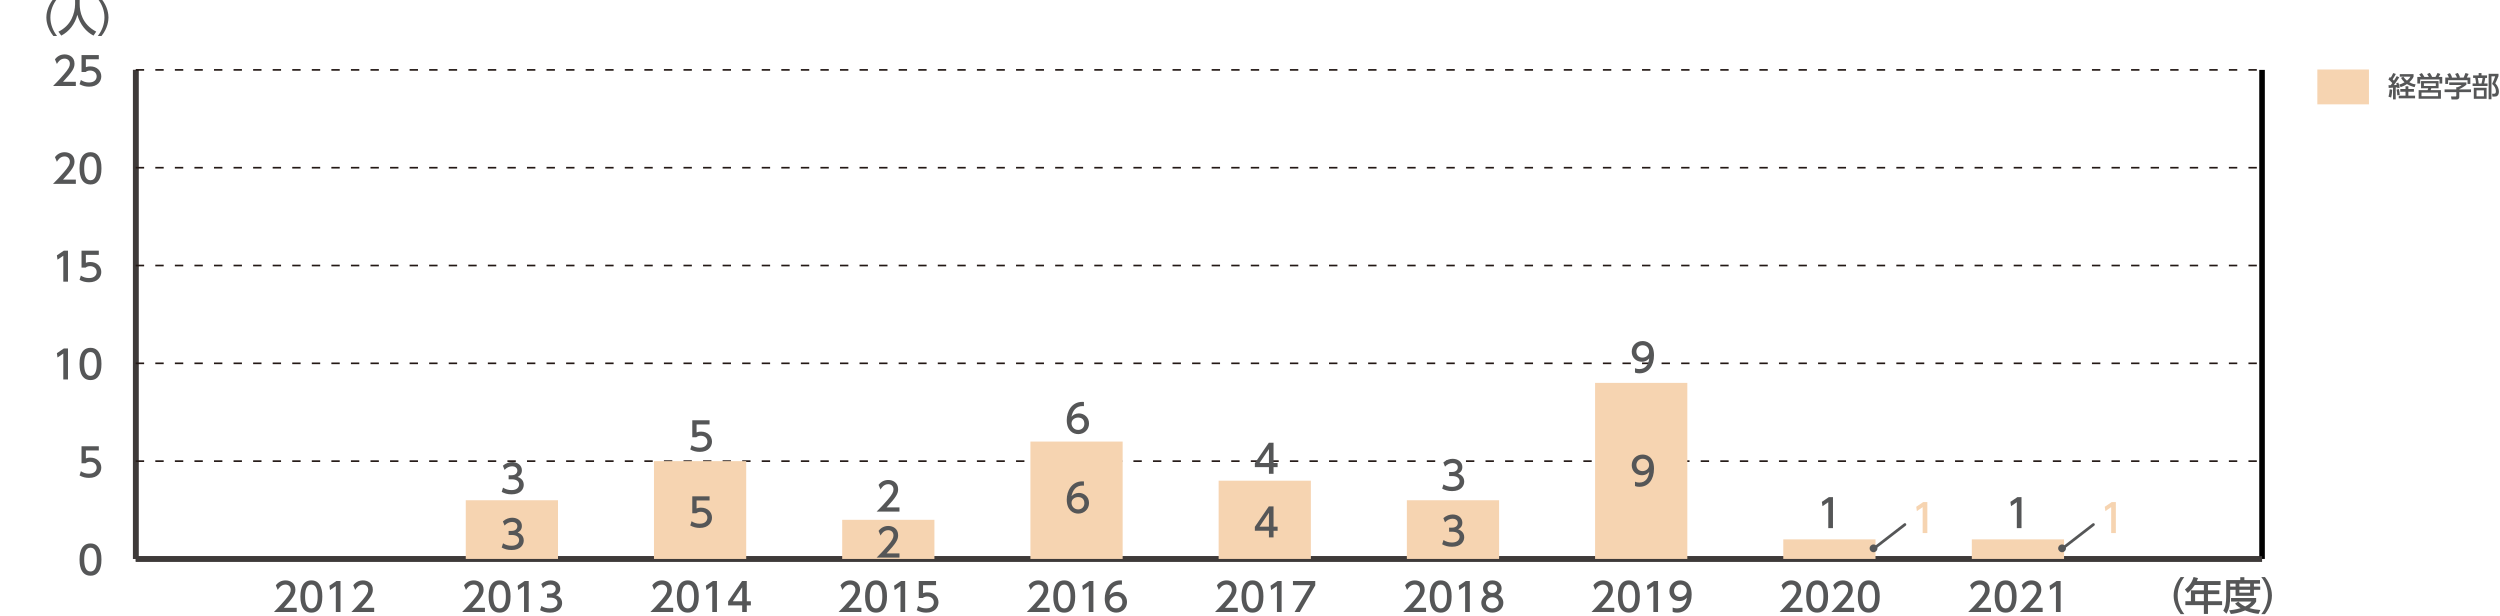 <?xml version="1.0" encoding="utf-8"?>
<!-- Generator: Adobe Illustrator 26.3.1, SVG Export Plug-In . SVG Version: 6.00 Build 0)  -->
<svg version="1.1" id="レイヤー_1" xmlns="http://www.w3.org/2000/svg" xmlns:xlink="http://www.w3.org/1999/xlink" x="0px"
	 y="0px" width="1192.87px" height="294.09px" viewBox="0 0 1192.87 294.09" style="enable-background:new 0 0 1192.87 294.09;"
	 xml:space="preserve">
<style type="text/css">
	.st0{fill:#F6D4B1;}
	.st1{fill:#555657;}
	.st2{fill-rule:evenodd;clip-rule:evenodd;fill:none;stroke:#3E3A39;stroke-width:2.667;stroke-miterlimit:10;}
	.st3{fill:none;stroke:#000000;stroke-width:2.667;stroke-miterlimit:10;}
	
		.st4{fill-rule:evenodd;clip-rule:evenodd;fill:none;stroke:#231815;stroke-width:0.8;stroke-miterlimit:10;stroke-dasharray:4,5.334;}
	.st5{fill:#BBBCDE;}
	.st6{fill:#A0D8EF;}
	.st7{fill:#E7B0CF;}
	.st8{fill:#B9DDC0;}
	.st9{fill:#F9E8B1;}
	.st10{fill:none;stroke:#555657;stroke-width:1.333;stroke-linecap:round;stroke-linejoin:round;stroke-miterlimit:10;}
</style>
<rect x="1105.71" y="33.16" class="st0" width="24.63" height="16.63"/>
<g>
	<path class="st1" d="M1139.67,40.67c0.33,0,0.4,0,1.04-0.01c0.27-0.32,0.56-0.73,0.77-1.03c-0.96-1.09-1.48-1.45-1.87-1.71
		l0.69-1.19c0.21,0.16,0.28,0.21,0.43,0.33c0.15-0.21,0.71-1.09,1.2-2.21l1.23,0.44c-0.33,0.65-0.83,1.61-1.51,2.57
		c0.39,0.36,0.52,0.52,0.61,0.63c0.52-0.79,0.79-1.19,1.35-2.17l1.19,0.57c-0.67,1.09-2.08,3.11-2.56,3.71l1.33-0.05
		c-0.13-0.48-0.16-0.55-0.24-0.79l1.01-0.37c0.27,0.69,0.55,1.57,0.69,2.39l-1.13,0.36c-0.03-0.21-0.04-0.31-0.07-0.48
		c-0.16,0.01-0.6,0.05-0.72,0.07v5.69h-1.29v-5.6c-0.68,0.05-1.71,0.12-2.05,0.15L1139.67,40.67z M1141.44,42.81
		c-0.03,0.47-0.12,2.28-0.52,3.73l-1.25-0.4c0.35-1.17,0.45-2.05,0.56-3.53L1141.44,42.81z M1144.61,42.47
		c0.24,0.88,0.37,1.67,0.43,2.83l-1.17,0.19c-0.01-0.76-0.15-1.92-0.35-2.73L1144.61,42.47z M1151.8,42.47v1.31h-2.65v1.88h3.2v1.25
		h-7.8v-1.25h3.24v-1.88h-2.49v-1.31h2.49v-1.32h1.36v1.32H1151.8z M1146.76,36.6c0.29,0.43,0.73,1.07,1.71,1.87
		c1.07-0.89,1.41-1.44,1.71-1.89h-5.13v-1.2h6.58v1.2c-0.17,0.41-0.61,1.39-2.03,2.65c1.4,0.81,2.47,0.97,3,1.04l-0.47,1.32
		c-1.88-0.49-2.92-1.03-3.67-1.48c-1.28,0.87-2.35,1.24-3,1.47l-0.67-1.24c0.48-0.13,1.29-0.36,2.52-1.08
		c-0.71-0.65-1.19-1.31-1.69-2.12L1146.76,36.6z"/>
	<path class="st1" d="M1158.93,36.7c-0.08-0.15-0.44-0.81-0.83-1.37l1.28-0.59c0.57,0.91,0.79,1.27,1.09,1.96h1.61
		c0.47-0.73,0.71-1.24,0.97-1.89l1.37,0.49c-0.27,0.59-0.68,1.2-0.83,1.4h1.72v3.17H1164v-1.96h-9.21v1.96h-1.37V36.7h1.75
		c-0.44-0.68-0.71-1.05-0.84-1.24l1.25-0.61c0.28,0.37,0.67,0.89,1.19,1.85H1158.93z M1163.57,42.13h-3.49l-0.31,0.88h4.91v4.11
		h-10.63v-4.11h4.25c0.15-0.28,0.27-0.56,0.33-0.88h-3.43v-3.44h8.36V42.13z M1163.32,44.18h-7.91v1.72h7.91V44.18z M1162.24,39.77
		h-5.68v1.28h5.68V39.77z"/>
	<path class="st1" d="M1176.84,39.29v1.11c-0.76,0.68-2.35,1.71-3.4,2.13v0.11h5.6v1.31h-5.6v2.39c0,0.96-0.96,1.11-1.09,1.11h-2.61
		l-0.25-1.41h2.15c0.37,0,0.37-0.19,0.37-0.43v-1.65h-5.59v-1.31h5.59v-1.04h0.59c0.45-0.15,1.37-0.52,1.97-1.05h-5.93v-1.25
		H1176.84z M1168.51,37.02c-0.28-0.72-0.61-1.32-0.8-1.64l1.29-0.48c0.36,0.51,0.77,1.29,1,2l-0.31,0.12h2.67
		c-0.33-0.77-0.59-1.23-0.91-1.72l1.32-0.51c0.28,0.43,0.8,1.41,1.01,2.08l-0.44,0.15h2.16c0.16-0.31,0.36-0.71,0.88-2.19l1.53,0.45
		c-0.31,0.71-0.48,1.05-0.88,1.73h1.69v3.05h-1.35v-1.79h-9.27v1.79h-1.35v-3.05H1168.51z"/>
	<path class="st1" d="M1182.69,35.99v-1.11h1.35v1.11h2.65v1.21h-0.84c-0.11,0.75-0.33,1.84-0.55,2.64h1.63v1.21h-7.13v-1.21h1.63
		c-0.05-0.95-0.2-1.92-0.39-2.64h-1v-1.21H1182.69z M1186.48,47.15h-6.11v-5.27h6.11V47.15z M1185.19,43.1h-3.51v2.87h3.51V43.1z
		 M1184.04,39.85c0.28-1.01,0.47-2.25,0.53-2.64h-2.29c0.2,0.93,0.32,1.56,0.43,2.64H1184.04z M1187.44,47.38V35.2h4.71v1.13
		c-0.67,1.65-0.75,1.83-1.52,3.43c1.32,1.4,1.72,2.84,1.72,4c0,0.79-0.24,1.48-0.67,1.89c-0.33,0.33-0.77,0.44-1.47,0.44h-0.95
		l-0.17-1.36h0.87c0.39,0,0.96-0.05,0.96-1.17c0-1.39-0.75-2.63-1.83-3.51c0.53-1.03,1.17-2.61,1.48-3.64h-1.77v10.96H1187.44z"/>
</g>
<g>
	<path class="st1" d="M1040.48,293.03c-3.15-3.96-3.34-7.67-3.34-8.85s0.19-4.89,3.34-8.85h1.77c-2,2.54-3.19,5.62-3.19,8.85
		s1.21,6.31,3.19,8.85H1040.48z"/>
	<path class="st1" d="M1059.54,277.24v1.88h-6.01v2.54h5.41v1.83h-5.41v3.38h6.74v1.88h-6.74v4.2h-1.96v-4.2h-8.83v-1.88h2.65v-5.21
		h6.18v-2.54h-4.33c-1.33,2.07-2.43,3.02-3.4,3.83l-1.33-1.66c2.02-1.53,3.42-3.45,4.14-5.97l2.13,0.52
		c-0.24,0.73-0.35,0.97-0.54,1.4H1059.54z M1051.57,283.49h-4.18v3.38h4.18V283.49z"/>
	<path class="st1" d="M1062.22,276.79h6.72v-1.38h1.96v1.38h7.46v1.72h-2.91v1.38h3.02v1.53h-3.02v2.87h-8.75v-2.87h-2.58v3.4
		c0,2.86-0.39,5.84-1.77,7.99l-1.53-1.46c1.12-1.64,1.4-4.12,1.4-6.57V276.79z M1067.98,287.04c0.54,0.54,1.49,1.51,3.28,2.33
		c1.98-0.95,2.61-1.79,3.02-2.35h-9.74v-1.68h11.98v1.68c-0.28,0.49-1.01,1.75-3.17,3.14c1.61,0.47,3.13,0.73,5.19,0.91l-0.86,1.85
		c-0.9-0.09-3.51-0.39-6.42-1.66c-2.84,1.23-5.3,1.55-6.83,1.7l-0.77-1.74c1.03-0.11,2.87-0.28,5.45-1.04
		c-1.72-1.04-2.37-1.79-2.67-2.15L1067.98,287.04z M1064.12,278.51v1.38h2.58v-1.38H1064.12z M1068.52,278.51v1.38h5.13v-1.38
		H1068.52z M1068.52,281.42v1.38h5.13v-1.38H1068.52z"/>
	<path class="st1" d="M1078.94,293.03c2-2.52,3.19-5.62,3.19-8.85s-1.19-6.33-3.19-8.85h1.77c3.02,3.77,3.34,7.41,3.34,8.85
		c0,1.44-0.32,5.08-3.34,8.85H1078.94z"/>
</g>
<g>
	<path class="st1" d="M25.46,17.18c-3.15-3.96-3.34-7.67-3.34-8.85s0.19-4.89,3.34-8.85h1.77c-2,2.54-3.19,5.62-3.19,8.85
		s1.21,6.31,3.19,8.85H25.46z"/>
	<path class="st1" d="M35.84-0.38h2.18v2.3c0,3.62,1.14,9.7,7.89,13.17l-1.29,1.9c-3.43-1.72-6.42-5.21-7.71-9.93
		c-1.16,4.48-3.96,8.01-7.67,9.93l-1.38-1.87c2.72-1.32,5-3.45,6.33-6.2c1.01-2.07,1.64-4.67,1.64-6.94V-0.38z"/>
	<path class="st1" d="M46.65,17.18c2-2.52,3.19-5.62,3.19-8.85s-1.19-6.33-3.19-8.85h1.77c3.02,3.77,3.34,7.41,3.34,8.85
		s-0.32,5.08-3.34,8.85H46.65z"/>
</g>
<g>
	<line class="st2" x1="64.77" y1="266.7" x2="1079.33" y2="266.7"/>
	<g>
		<g>
			<line class="st2" x1="64.77" y1="266.7" x2="64.77" y2="33.35"/>
			<line class="st3" x1="1079.33" y1="266.7" x2="1079.33" y2="33.35"/>
		</g>
	</g>
</g>
<g>
	<g>
		<g>
			<path class="st1" d="M37.95,266.99c0-1.44,0-7.69,5.23-7.69s5.23,6.27,5.23,7.69c0,1.44,0,7.71-5.23,7.71
				S37.95,268.42,37.95,266.99z M46.18,266.99c0-2.86-0.54-5.67-3-5.67s-3,2.84-3,5.67c0,3,0.62,5.69,3,5.69
				C45.63,272.68,46.18,269.8,46.18,266.99z"/>
		</g>
		<g>
			<path class="st1" d="M47.15,214.94h-6.18v3.79c0.47-0.17,1.06-0.37,2.13-0.37c3.17,0,5.23,2.11,5.23,4.76
				c0,2.33-1.68,4.91-5.84,4.91c-1.64,0-3.08-0.37-4.53-1.16l0.62-2.03c1.19,0.8,2.46,1.18,3.9,1.18c2.85,0,3.64-1.68,3.64-2.91
				c0-1.74-1.42-2.78-3.15-2.78c-0.77,0-1.55,0.21-2.13,0.71H38.9v-8.1h8.25V214.94z"/>
		</g>
		<g>
			<path class="st1" d="M30.48,166.26h1.96v14.8H30.2v-12.37l-2.76,1.9l-0.3-2.07L30.48,166.26z"/>
			<path class="st1" d="M37.95,173.65c0-1.44,0-7.69,5.23-7.69s5.23,6.27,5.23,7.69c0,1.44,0,7.71-5.23,7.71
				S37.95,175.08,37.95,173.65z M46.17,173.65c0-2.86-0.54-5.67-3-5.67s-3,2.84-3,5.67c0,3,0.62,5.69,3,5.69
				C45.63,179.34,46.17,176.47,46.17,173.65z"/>
		</g>
		<g>
			<path class="st1" d="M30.48,119.59h1.96v14.8H30.2v-12.37l-2.76,1.9l-0.3-2.07L30.48,119.59z"/>
			<path class="st1" d="M47.15,121.6h-6.18v3.79c0.47-0.17,1.06-0.37,2.13-0.37c3.17,0,5.23,2.11,5.23,4.76
				c0,2.33-1.68,4.91-5.84,4.91c-1.64,0-3.08-0.37-4.53-1.16l0.62-2.03c1.19,0.8,2.46,1.18,3.9,1.18c2.85,0,3.64-1.68,3.64-2.91
				c0-1.74-1.42-2.78-3.15-2.78c-0.77,0-1.55,0.21-2.13,0.71H38.9v-8.1h8.25V121.6z"/>
		</g>
		<g>
			<path class="st1" d="M36.19,85.7v2.02h-10.9c1.62-1.62,3.34-3.38,5.24-5.62c2.26-2.65,2.8-3.75,2.8-5c0-1.46-1.01-2.46-2.52-2.46
				c-2.2,0-3.3,1.96-3.66,2.56l-0.93-2.22c1.16-1.53,2.72-2.35,4.65-2.35c2.11,0,4.68,1.21,4.68,4.42c0,2.11-0.88,3.73-5.49,8.66
				H36.19z"/>
			<path class="st1" d="M37.95,80.31c0-1.44,0-7.69,5.23-7.69s5.23,6.27,5.23,7.69c0,1.44,0,7.71-5.23,7.71S37.95,81.75,37.95,80.31
				z M46.17,80.31c0-2.85-0.54-5.67-3-5.67s-3,2.84-3,5.67c0,3,0.62,5.69,3,5.69C45.63,86,46.17,83.13,46.17,80.31z"/>
		</g>
		<g>
			<path class="st1" d="M36.19,39.03v2.02h-10.9c1.62-1.62,3.34-3.38,5.24-5.62c2.26-2.65,2.8-3.75,2.8-5
				c0-1.46-1.01-2.46-2.52-2.46c-2.2,0-3.3,1.96-3.66,2.56l-0.93-2.22c1.16-1.53,2.72-2.35,4.65-2.35c2.11,0,4.68,1.21,4.68,4.42
				c0,2.11-0.88,3.73-5.49,8.66H36.19z"/>
			<path class="st1" d="M47.15,28.27h-6.18v3.79c0.47-0.17,1.06-0.37,2.13-0.37c3.17,0,5.23,2.11,5.23,4.76
				c0,2.33-1.68,4.91-5.84,4.91c-1.64,0-3.08-0.37-4.53-1.16l0.62-2.03c1.19,0.8,2.46,1.18,3.9,1.18c2.85,0,3.64-1.68,3.64-2.91
				c0-1.74-1.42-2.78-3.15-2.78c-0.77,0-1.55,0.21-2.13,0.71H38.9v-8.1h8.25V28.27z"/>
		</g>
	</g>
	<line class="st2" x1="64.77" y1="266.7" x2="64.77" y2="33.35"/>
	<g>
		<g>
			<line class="st2" x1="64.77" y1="266.7" x2="1079.33" y2="266.7"/>
			<line class="st4" x1="64.77" y1="220.03" x2="1079.33" y2="220.03"/>
			<line class="st4" x1="64.77" y1="173.36" x2="1079.33" y2="173.36"/>
			<line class="st4" x1="64.77" y1="126.69" x2="1079.33" y2="126.69"/>
			<line class="st4" x1="64.77" y1="80.02" x2="1079.33" y2="80.02"/>
			<line class="st4" x1="64.77" y1="33.35" x2="1079.33" y2="33.35"/>
		</g>
	</g>
</g>
<g>
	<g>
		<g>
			<rect x="132.43" y="266.7" class="st5" width="44.01" height="0"/>
			<rect x="222.24" y="238.69" class="st5" width="44.01" height="0"/>
			<rect x="312.04" y="220.03" class="st5" width="44.01" height="0"/>
			<rect x="401.85" y="248.03" class="st5" width="44.01" height="0"/>
			<rect x="491.66" y="210.69" class="st5" width="44.01" height="0"/>
			<rect x="581.47" y="229.36" class="st5" width="44.01" height="0"/>
			<rect x="671.28" y="238.69" class="st5" width="44.01" height="0"/>
			<rect x="761.09" y="182.69" class="st5" width="44.01" height="0"/>
		</g>
	</g>
	<g>
		<g>
			<rect x="132.43" y="266.7" class="st6" width="44.01" height="0"/>
			<rect x="222.24" y="238.69" class="st6" width="44.01" height="0"/>
			<rect x="312.04" y="220.03" class="st6" width="44.01" height="0"/>
			<rect x="401.85" y="248.03" class="st6" width="44.01" height="0"/>
			<rect x="491.66" y="210.69" class="st6" width="44.01" height="0"/>
			<rect x="581.47" y="229.36" class="st6" width="44.01" height="0"/>
			<rect x="671.28" y="238.69" class="st6" width="44.01" height="0"/>
			<rect x="761.09" y="182.69" class="st6" width="44.01" height="0"/>
		</g>
	</g>
	<g>
		<g>
			<rect x="132.43" y="266.7" class="st7" width="44.01" height="0"/>
			<rect x="222.24" y="238.69" class="st7" width="44.01" height="0"/>
			<rect x="312.04" y="220.03" class="st7" width="44.01" height="0"/>
			<rect x="401.85" y="248.03" class="st7" width="44.01" height="0"/>
			<rect x="491.66" y="210.69" class="st7" width="44.01" height="0"/>
			<rect x="581.47" y="229.36" class="st7" width="44.01" height="0"/>
			<rect x="671.28" y="238.69" class="st7" width="44.01" height="0"/>
			<rect x="761.09" y="182.69" class="st7" width="44.01" height="0"/>
		</g>
	</g>
	<g>
		<g>
			<rect x="132.43" y="266.7" class="st0" width="44.01" height="0"/>
			<rect x="222.24" y="238.69" class="st0" width="44.01" height="28"/>
			<rect x="312.04" y="220.03" class="st0" width="44.01" height="46.67"/>
			<rect x="401.85" y="248.03" class="st0" width="44.01" height="18.67"/>
			<rect x="491.66" y="210.69" class="st0" width="44.01" height="56"/>
			<rect x="581.47" y="229.36" class="st0" width="44.01" height="37.33"/>
			<rect x="671.28" y="238.69" class="st0" width="44.01" height="28"/>
			<rect x="761.09" y="182.69" class="st0" width="44.01" height="84"/>
			<rect x="940.85" y="257.36" class="st0" width="44.01" height="9.33"/>
		</g>
	</g>
	<g>
		<g>
			<rect x="132.43" y="266.7" class="st8" width="44.01" height="0"/>
			<rect x="222.24" y="266.7" class="st8" width="44.01" height="0"/>
			<rect x="312.04" y="266.7" class="st8" width="44.01" height="0"/>
			<rect x="401.85" y="266.7" class="st8" width="44.01" height="0"/>
			<rect x="491.66" y="266.7" class="st8" width="44.01" height="0"/>
			<rect x="581.47" y="266.7" class="st8" width="44.01" height="0"/>
			<rect x="671.28" y="266.7" class="st8" width="44.01" height="0"/>
			<rect x="761.09" y="266.7" class="st8" width="44.01" height="0"/>
		</g>
	</g>
	<g>
		<g>
			<rect x="132.43" y="266.7" class="st9" width="44.01" height="0"/>
			<rect x="222.24" y="266.7" class="st9" width="44.01" height="0"/>
			<rect x="312.04" y="266.7" class="st9" width="44.01" height="0"/>
			<rect x="401.85" y="266.7" class="st9" width="44.01" height="0"/>
			<rect x="491.66" y="266.7" class="st9" width="44.01" height="0"/>
			<rect x="581.47" y="266.7" class="st9" width="44.01" height="0"/>
			<rect x="671.28" y="266.7" class="st9" width="44.01" height="0"/>
			<rect x="761.09" y="266.7" class="st9" width="44.01" height="0"/>
		</g>
	</g>
</g>
<g>
	<g>
		<path class="st1" d="M770.24,290v2.02h-10.9c1.62-1.62,3.34-3.38,5.24-5.62c2.26-2.65,2.8-3.75,2.8-5c0-1.46-1.01-2.46-2.52-2.46
			c-2.2,0-3.3,1.96-3.66,2.56l-0.93-2.22c1.16-1.53,2.72-2.35,4.65-2.35c2.11,0,4.68,1.21,4.68,4.42c0,2.11-0.88,3.73-5.49,8.66
			H770.24z"/>
		<path class="st1" d="M772,284.61c0-1.44,0-7.69,5.23-7.69c5.22,0,5.22,6.27,5.22,7.69c0,1.44,0,7.71-5.22,7.71
			C772,292.31,772,286.04,772,284.61z M780.23,284.61c0-2.85-0.54-5.67-3-5.67c-2.46,0-3,2.84-3,5.67c0,3,0.62,5.69,3,5.69
			C779.69,290.3,780.23,287.43,780.23,284.61z"/>
		<path class="st1" d="M789.17,277.22h1.96v14.8h-2.24v-12.37l-2.76,1.9l-0.3-2.07L789.17,277.22z"/>
		<path class="st1" d="M798.1,289.89c0.67,0.28,1.34,0.41,2.07,0.41c3.04,0,4.37-2.24,4.74-5.09c-0.52,0.54-1.53,1.59-3.55,1.59
			c-2.56,0-4.81-1.85-4.81-4.79c0-2.88,2.18-5.08,5.17-5.08c1.62,0,5.45,0.71,5.45,6.75c0,5.08-2.58,8.64-6.92,8.64
			c-1.19,0-1.83-0.24-2.15-0.37V289.89z M801.68,284.83c1.64,0,3.15-1.16,3.15-2.91c0-1.59-1.19-2.99-3.08-2.99
			c-2.07,0-2.99,1.68-2.99,2.99C798.77,283.94,800.24,284.83,801.68,284.83z"/>
	</g>
	<g>
		<path class="st1" d="M950.01,290v2.02h-10.9c1.62-1.62,3.34-3.38,5.24-5.62c2.26-2.65,2.8-3.75,2.8-5c0-1.46-1.01-2.46-2.52-2.46
			c-2.2,0-3.3,1.96-3.66,2.56l-0.93-2.22c1.16-1.53,2.72-2.35,4.65-2.35c2.11,0,4.68,1.21,4.68,4.42c0,2.11-0.88,3.73-5.49,8.66
			H950.01z"/>
		<path class="st1" d="M951.76,284.61c0-1.44,0-7.69,5.23-7.69s5.23,6.27,5.23,7.69c0,1.44,0,7.71-5.23,7.71
			S951.76,286.04,951.76,284.61z M960,284.61c0-2.85-0.54-5.67-3-5.67c-2.46,0-3,2.84-3,5.67c0,3,0.62,5.69,3,5.69
			C959.45,290.3,960,287.43,960,284.61z"/>
		<path class="st1" d="M974.65,290v2.02h-10.9c1.62-1.62,3.34-3.38,5.24-5.62c2.26-2.65,2.8-3.75,2.8-5c0-1.46-1.01-2.46-2.52-2.46
			c-2.2,0-3.3,1.96-3.66,2.56l-0.93-2.22c1.16-1.53,2.72-2.35,4.65-2.35c2.11,0,4.68,1.21,4.68,4.42c0,2.11-0.88,3.73-5.49,8.66
			H974.65z"/>
		<path class="st1" d="M981.26,277.22h1.96v14.8h-2.24v-12.37l-2.76,1.9l-0.3-2.07L981.26,277.22z"/>
	</g>
	<g>
		<path class="st1" d="M680.43,290v2.02h-10.9c1.62-1.62,3.34-3.38,5.24-5.62c2.26-2.65,2.8-3.75,2.8-5c0-1.46-1.01-2.46-2.52-2.46
			c-2.2,0-3.3,1.96-3.66,2.56l-0.93-2.22c1.16-1.53,2.72-2.35,4.65-2.35c2.11,0,4.68,1.21,4.68,4.42c0,2.11-0.88,3.73-5.49,8.66
			H680.43z"/>
		<path class="st1" d="M682.19,284.61c0-1.44,0-7.69,5.23-7.69c5.22,0,5.22,6.27,5.22,7.69c0,1.44,0,7.71-5.22,7.71
			C682.19,292.31,682.19,286.04,682.19,284.61z M690.42,284.61c0-2.85-0.54-5.67-3-5.67c-2.46,0-3,2.84-3,5.67c0,3,0.62,5.69,3,5.69
			C689.88,290.3,690.42,287.43,690.42,284.61z"/>
		<path class="st1" d="M699.36,277.22h1.96v14.8h-2.24v-12.37l-2.76,1.9l-0.3-2.07L699.36,277.22z"/>
		<path class="st1" d="M717.32,287.67c0,2.72-2.39,4.65-5.26,4.65c-2.87,0-5.26-1.92-5.26-4.65c0-2.03,1.27-3.32,2.44-3.9
			c-1.1-0.67-1.62-1.87-1.62-3c0-2.2,1.73-3.84,4.44-3.84c2.69,0,4.44,1.64,4.44,3.84c0,1.14-0.52,2.33-1.62,3
			C716.05,284.35,717.32,285.63,717.32,287.67z M715.1,287.63c0-1.08-0.75-2.65-3.04-2.65c-2.28,0-3.04,1.55-3.04,2.65
			c0,1.47,1.27,2.67,3.04,2.67C713.83,290.3,715.1,289.1,715.1,287.63z M714.35,280.86c0-1.38-1.1-2.07-2.29-2.07
			c-1.2,0-2.3,0.71-2.3,2.05c0,0.9,0.52,2.07,2.3,2.07C713.81,282.91,714.35,281.73,714.35,280.86z"/>
	</g>
	<g>
		<path class="st1" d="M590.62,290v2.02h-10.9c1.62-1.62,3.34-3.38,5.24-5.62c2.26-2.65,2.8-3.75,2.8-5c0-1.46-1.01-2.46-2.52-2.46
			c-2.2,0-3.3,1.96-3.66,2.56l-0.93-2.22c1.16-1.53,2.72-2.35,4.65-2.35c2.11,0,4.68,1.21,4.68,4.42c0,2.11-0.88,3.73-5.49,8.66
			H590.62z"/>
		<path class="st1" d="M592.38,284.61c0-1.44,0-7.69,5.23-7.69s5.23,6.27,5.23,7.69c0,1.44,0,7.71-5.23,7.71
			S592.38,286.04,592.38,284.61z M600.61,284.61c0-2.85-0.54-5.67-3-5.67s-3,2.84-3,5.67c0,3,0.62,5.69,3,5.69
			C600.07,290.3,600.61,287.43,600.61,284.61z"/>
		<path class="st1" d="M609.56,277.22h1.96v14.8h-2.24v-12.37l-2.76,1.9l-0.3-2.07L609.56,277.22z"/>
		<path class="st1" d="M627.57,277.22v2.09l-7.39,12.71h-2.48l7.5-12.78h-8.27v-2.01H627.57z"/>
	</g>
	<g>
		<path class="st1" d="M500.82,290v2.02h-10.9c1.62-1.62,3.34-3.38,5.24-5.62c2.26-2.65,2.8-3.75,2.8-5c0-1.46-1.01-2.46-2.52-2.46
			c-2.2,0-3.3,1.96-3.66,2.56l-0.93-2.22c1.16-1.53,2.72-2.35,4.65-2.35c2.11,0,4.68,1.21,4.68,4.42c0,2.11-0.88,3.73-5.49,8.66
			H500.82z"/>
		<path class="st1" d="M502.57,284.61c0-1.44,0-7.69,5.23-7.69s5.23,6.27,5.23,7.69c0,1.44,0,7.71-5.23,7.71
			S502.57,286.04,502.57,284.61z M510.8,284.61c0-2.85-0.54-5.67-3-5.67s-3,2.84-3,5.67c0,3,0.62,5.69,3,5.69
			C510.26,290.3,510.8,287.43,510.8,284.61z"/>
		<path class="st1" d="M519.75,277.22h1.96v14.8h-2.24v-12.37l-2.76,1.9l-0.3-2.07L519.75,277.22z"/>
		<path class="st1" d="M535.31,278.97c-0.43-0.02-0.47-0.04-0.65-0.04c-3.14,0-4.68,2.18-5.28,5.08c0.75-0.82,1.87-1.59,3.55-1.59
			c2.48,0,4.83,1.83,4.83,4.83c0,2.95-2.3,5.06-5.13,5.06c-2.37,0-5.5-1.51-5.5-6.68c0-4.09,2.28-8.71,7.45-8.71
			c0.26,0,0.43,0,0.75,0.04V278.97z M532.63,284.4c-1.44,0-3.21,0.91-3.21,2.78c0,1.55,1.21,3.12,3.15,3.12
			c1.92,0,2.97-1.42,2.97-2.95C535.54,284.74,533.43,284.4,532.63,284.4z"/>
	</g>
	<g>
		<path class="st1" d="M411.01,290v2.02h-10.9c1.62-1.62,3.34-3.38,5.24-5.62c2.26-2.65,2.8-3.75,2.8-5c0-1.46-1.01-2.46-2.52-2.46
			c-2.2,0-3.3,1.96-3.66,2.56l-0.93-2.22c1.16-1.53,2.72-2.35,4.65-2.35c2.11,0,4.68,1.21,4.68,4.42c0,2.11-0.88,3.73-5.49,8.66
			H411.01z"/>
		<path class="st1" d="M412.77,284.61c0-1.44,0-7.69,5.23-7.69s5.23,6.27,5.23,7.69c0,1.44,0,7.71-5.23,7.71
			S412.77,286.04,412.77,284.61z M421,284.61c0-2.85-0.54-5.67-3-5.67s-3,2.84-3,5.67c0,3,0.62,5.69,3,5.69
			C420.45,290.3,421,287.43,421,284.61z"/>
		<path class="st1" d="M429.94,277.22h1.96v14.8h-2.24v-12.37l-2.76,1.9l-0.3-2.07L429.94,277.22z"/>
		<path class="st1" d="M446.61,279.23h-6.18v3.79c0.47-0.17,1.06-0.37,2.13-0.37c3.17,0,5.23,2.11,5.23,4.76
			c0,2.33-1.68,4.91-5.84,4.91c-1.64,0-3.08-0.37-4.53-1.16l0.62-2.03c1.19,0.8,2.46,1.18,3.9,1.18c2.85,0,3.64-1.68,3.64-2.91
			c0-1.74-1.42-2.78-3.15-2.78c-0.77,0-1.55,0.21-2.13,0.71h-1.92v-8.1h8.25V279.23z"/>
	</g>
	<g>
		<path class="st1" d="M321.2,290v2.02h-10.9c1.62-1.62,3.34-3.38,5.24-5.62c2.26-2.65,2.8-3.75,2.8-5c0-1.46-1.01-2.46-2.52-2.46
			c-2.2,0-3.3,1.96-3.66,2.56l-0.93-2.22c1.16-1.53,2.72-2.35,4.65-2.35c2.11,0,4.68,1.21,4.68,4.42c0,2.11-0.88,3.73-5.49,8.66
			H321.2z"/>
		<path class="st1" d="M322.96,284.61c0-1.44,0-7.69,5.23-7.69s5.23,6.27,5.23,7.69c0,1.44,0,7.71-5.23,7.71
			S322.96,286.04,322.96,284.61z M331.19,284.61c0-2.85-0.54-5.67-3-5.67s-3,2.84-3,5.67c0,3,0.62,5.69,3,5.69
			C330.65,290.3,331.19,287.43,331.19,284.61z"/>
		<path class="st1" d="M340.13,277.22h1.96v14.8h-2.24v-12.37l-2.76,1.9l-0.3-2.07L340.13,277.22z"/>
		<path class="st1" d="M354.13,292.02v-3.17h-6.72v-1.88l6.66-9.74h2.26v9.67h1.94v1.96h-1.94v3.17H354.13z M349.65,286.88h4.48
			v-6.64L349.65,286.88z"/>
	</g>
	<g>
		<path class="st1" d="M231.39,290v2.02h-10.9c1.62-1.62,3.34-3.38,5.24-5.62c2.26-2.65,2.8-3.75,2.8-5c0-1.46-1.01-2.46-2.52-2.46
			c-2.2,0-3.3,1.96-3.66,2.56l-0.93-2.22c1.16-1.53,2.72-2.35,4.65-2.35c2.11,0,4.68,1.21,4.68,4.42c0,2.11-0.88,3.73-5.49,8.66
			H231.39z"/>
		<path class="st1" d="M233.15,284.61c0-1.44,0-7.69,5.23-7.69s5.23,6.27,5.23,7.69c0,1.44,0,7.71-5.23,7.71
			S233.15,286.04,233.15,284.61z M241.38,284.61c0-2.85-0.54-5.67-3-5.67s-3,2.84-3,5.67c0,3,0.62,5.69,3,5.69
			C240.84,290.3,241.38,287.43,241.38,284.61z"/>
		<path class="st1" d="M250.32,277.22h1.96v14.8h-2.24v-12.37l-2.76,1.9l-0.3-2.07L250.32,277.22z"/>
		<path class="st1" d="M258.33,289.12c1.19,0.8,2.63,1.18,4.07,1.18c2.65,0,3.6-1.46,3.6-2.72c0-1.31-1.08-2.43-3.53-2.43H261v-1.94
			h1.42c2.02,0,2.74-1.21,2.74-2.2c0-1.42-1.25-2.07-2.46-2.07c-1.4,0-2.71,0.67-3.64,1.72l-0.8-2c1.42-1.25,3.04-1.73,4.46-1.73
			c2.44,0,4.61,1.44,4.61,3.94c0,2.09-1.47,2.86-2.02,3.13c0.77,0.3,2.91,1.12,2.91,3.79c0,2-1.49,4.54-5.82,4.54
			c-1.94,0-3.38-0.47-4.7-1.18L258.33,289.12z"/>
	</g>
	<g>
		<path class="st1" d="M141.58,290v2.02h-10.9c1.62-1.62,3.34-3.38,5.24-5.62c2.26-2.65,2.8-3.75,2.8-5c0-1.46-1.01-2.46-2.52-2.46
			c-2.2,0-3.3,1.96-3.66,2.56l-0.93-2.22c1.16-1.53,2.72-2.35,4.65-2.35c2.11,0,4.68,1.21,4.68,4.42c0,2.11-0.88,3.73-5.49,8.66
			H141.58z"/>
		<path class="st1" d="M143.34,284.61c0-1.44,0-7.69,5.23-7.69s5.23,6.27,5.23,7.69c0,1.44,0,7.71-5.23,7.71
			S143.34,286.04,143.34,284.61z M151.57,284.61c0-2.85-0.54-5.67-3-5.67s-3,2.84-3,5.67c0,3,0.62,5.69,3,5.69
			C151.03,290.3,151.57,287.43,151.57,284.61z"/>
		<path class="st1" d="M160.51,277.22h1.96v14.8h-2.24v-12.37l-2.76,1.9l-0.3-2.07L160.51,277.22z"/>
		<path class="st1" d="M178.54,290v2.02h-10.9c1.62-1.62,3.34-3.38,5.24-5.62c2.26-2.65,2.8-3.75,2.8-5c0-1.46-1.01-2.46-2.52-2.46
			c-2.2,0-3.3,1.96-3.66,2.56l-0.93-2.22c1.16-1.53,2.72-2.35,4.65-2.35c2.11,0,4.68,1.21,4.68,4.42c0,2.11-0.88,3.73-5.49,8.66
			H178.54z"/>
	</g>
</g>
<g>
	<path class="st1" d="M240.02,259.23c1.19,0.8,2.63,1.18,4.07,1.18c2.65,0,3.6-1.46,3.6-2.72c0-1.31-1.08-2.43-3.53-2.43h-1.47
		v-1.94h1.42c2.02,0,2.74-1.21,2.74-2.2c0-1.42-1.25-2.07-2.46-2.07c-1.4,0-2.71,0.67-3.64,1.72l-0.8-2
		c1.42-1.25,3.04-1.74,4.46-1.74c2.44,0,4.61,1.44,4.61,3.94c0,2.09-1.47,2.86-2.02,3.14c0.77,0.3,2.91,1.12,2.91,3.79
		c0,2-1.49,4.54-5.82,4.54c-1.94,0-3.38-0.47-4.7-1.18L240.02,259.23z"/>
</g>
<g>
	<g>
		<path class="st1" d="M240.02,232.67c1.19,0.8,2.63,1.18,4.07,1.18c2.65,0,3.6-1.46,3.6-2.72c0-1.31-1.08-2.43-3.53-2.43h-1.47
			v-1.94h1.42c2.02,0,2.74-1.21,2.74-2.2c0-1.42-1.25-2.07-2.46-2.07c-1.4,0-2.71,0.67-3.64,1.72l-0.8-2
			c1.42-1.25,3.04-1.73,4.46-1.73c2.44,0,4.61,1.44,4.61,3.94c0,2.09-1.47,2.86-2.02,3.13c0.77,0.3,2.91,1.12,2.91,3.79
			c0,2-1.49,4.54-5.82,4.54c-1.94,0-3.38-0.47-4.7-1.18L240.02,232.67z"/>
	</g>
</g>
<g>
	<path class="st1" d="M338.55,238.81h-6.18v3.79c0.47-0.17,1.06-0.37,2.13-0.37c3.17,0,5.23,2.11,5.23,4.76
		c0,2.33-1.68,4.91-5.84,4.91c-1.64,0-3.08-0.37-4.53-1.16l0.62-2.03c1.19,0.8,2.46,1.18,3.9,1.18c2.85,0,3.64-1.68,3.64-2.91
		c0-1.74-1.42-2.78-3.15-2.78c-0.77,0-1.55,0.21-2.13,0.71h-1.92v-8.1h8.25V238.81z"/>
</g>
<g>
	<g>
		<path class="st1" d="M338.55,202.53h-6.18v3.79c0.47-0.17,1.06-0.37,2.13-0.37c3.17,0,5.23,2.11,5.23,4.76
			c0,2.33-1.68,4.91-5.84,4.91c-1.64,0-3.08-0.37-4.53-1.16l0.62-2.03c1.19,0.8,2.46,1.18,3.9,1.18c2.85,0,3.64-1.68,3.64-2.91
			c0-1.74-1.42-2.78-3.15-2.78c-0.77,0-1.55,0.21-2.13,0.71h-1.92v-8.1h8.25V202.53z"/>
	</g>
</g>
<g>
	<path class="st1" d="M429.18,264.03v2.02h-10.9c1.62-1.62,3.34-3.38,5.24-5.62c2.26-2.65,2.8-3.75,2.8-5
		c0-1.46-1.01-2.46-2.52-2.46c-2.2,0-3.3,1.96-3.66,2.56l-0.93-2.22c1.16-1.53,2.72-2.35,4.65-2.35c2.11,0,4.68,1.21,4.68,4.42
		c0,2.11-0.88,3.73-5.49,8.66H429.18z"/>
</g>
<g>
	<g>
		<path class="st1" d="M429.18,242.09v2.02h-10.9c1.62-1.62,3.34-3.38,5.24-5.62c2.26-2.65,2.8-3.75,2.8-5
			c0-1.46-1.01-2.46-2.52-2.46c-2.2,0-3.3,1.96-3.66,2.56l-0.93-2.22c1.16-1.53,2.72-2.35,4.65-2.35c2.11,0,4.68,1.21,4.68,4.42
			c0,2.11-0.88,3.73-5.49,8.66H429.18z"/>
	</g>
</g>
<g>
	<path class="st1" d="M517.18,231.73c-0.43-0.02-0.47-0.04-0.65-0.04c-3.14,0-4.68,2.18-5.28,5.08c0.75-0.82,1.87-1.59,3.55-1.59
		c2.48,0,4.83,1.83,4.83,4.83c0,2.95-2.3,5.06-5.13,5.06c-2.37,0-5.5-1.51-5.5-6.68c0-4.09,2.28-8.71,7.45-8.71
		c0.26,0,0.43,0,0.75,0.04V231.73z M514.49,237.16c-1.44,0-3.21,0.91-3.21,2.78c0,1.55,1.21,3.12,3.15,3.12
		c1.92,0,2.97-1.42,2.97-2.95C517.4,237.49,515.29,237.16,514.49,237.16z"/>
</g>
<g>
	<g>
		<path class="st1" d="M517.18,193.8c-0.43-0.02-0.47-0.04-0.65-0.04c-3.14,0-4.68,2.18-5.28,5.08c0.75-0.82,1.87-1.59,3.55-1.59
			c2.48,0,4.83,1.83,4.83,4.83c0,2.95-2.3,5.06-5.13,5.06c-2.37,0-5.5-1.51-5.5-6.68c0-4.09,2.28-8.71,7.45-8.71
			c0.26,0,0.43,0,0.75,0.04V193.8z M514.49,199.23c-1.44,0-3.21,0.91-3.21,2.78c0,1.55,1.21,3.12,3.15,3.12
			c1.92,0,2.97-1.42,2.97-2.95C517.4,199.57,515.29,199.23,514.49,199.23z"/>
	</g>
</g>
<g>
	<path class="st1" d="M605.47,256.42v-3.17h-6.72v-1.88l6.66-9.74h2.26v9.67h1.94v1.96h-1.94v3.17H605.47z M600.99,251.29h4.48
		v-6.64L600.99,251.29z"/>
</g>
<g>
	<g>
		<path class="st1" d="M605.47,226.05v-3.17h-6.72v-1.88l6.66-9.74h2.26v9.67h1.94v1.96h-1.94v3.17H605.47z M600.99,220.92h4.48
			v-6.64L600.99,220.92z"/>
	</g>
</g>
<g>
	<path class="st1" d="M688.76,257.68c1.19,0.8,2.63,1.18,4.07,1.18c2.65,0,3.6-1.46,3.6-2.72c0-1.31-1.08-2.43-3.53-2.43h-1.47
		v-1.94h1.42c2.02,0,2.74-1.21,2.74-2.2c0-1.42-1.25-2.07-2.46-2.07c-1.4,0-2.71,0.67-3.64,1.72l-0.8-2
		c1.42-1.25,3.04-1.74,4.46-1.74c2.45,0,4.61,1.44,4.61,3.94c0,2.09-1.47,2.86-2.02,3.14c0.77,0.3,2.91,1.12,2.91,3.79
		c0,2-1.49,4.54-5.82,4.54c-1.94,0-3.38-0.47-4.7-1.18L688.76,257.68z"/>
</g>
<g>
	<g>
		<path class="st1" d="M688.76,231.12c1.2,0.8,2.63,1.18,4.07,1.18c2.65,0,3.6-1.46,3.6-2.72c0-1.31-1.08-2.43-3.53-2.43h-1.47
			v-1.94h1.42c2.02,0,2.74-1.21,2.74-2.2c0-1.42-1.25-2.07-2.46-2.07c-1.4,0-2.71,0.67-3.64,1.72l-0.8-2
			c1.42-1.25,3.04-1.74,4.46-1.74c2.44,0,4.61,1.44,4.61,3.94c0,2.09-1.47,2.86-2.02,3.14c0.76,0.3,2.91,1.12,2.91,3.79
			c0,2-1.49,4.54-5.82,4.54c-1.94,0-3.38-0.47-4.7-1.18L688.76,231.12z"/>
	</g>
</g>
<g>
	<path class="st1" d="M780.13,229.85c0.67,0.28,1.34,0.41,2.07,0.41c3.04,0,4.37-2.24,4.74-5.09c-0.52,0.54-1.53,1.59-3.55,1.59
		c-2.56,0-4.81-1.85-4.81-4.79c0-2.88,2.18-5.08,5.17-5.08c1.62,0,5.45,0.71,5.45,6.75c0,5.08-2.58,8.64-6.92,8.64
		c-1.19,0-1.83-0.24-2.15-0.37V229.85z M783.71,224.79c1.64,0,3.15-1.16,3.15-2.91c0-1.59-1.19-2.99-3.08-2.99
		c-2.07,0-2.99,1.68-2.99,2.99C780.8,223.89,782.27,224.79,783.71,224.79z"/>
</g>
<g>
	<g>
		<path class="st1" d="M780.13,175.7c0.67,0.28,1.34,0.41,2.07,0.41c3.04,0,4.37-2.24,4.74-5.09c-0.52,0.54-1.53,1.59-3.55,1.59
			c-2.56,0-4.81-1.85-4.81-4.8c0-2.87,2.18-5.08,5.17-5.08c1.62,0,5.45,0.71,5.45,6.76c0,5.08-2.58,8.64-6.92,8.64
			c-1.19,0-1.83-0.24-2.15-0.37V175.7z M783.71,170.64c1.64,0,3.15-1.16,3.15-2.91c0-1.59-1.19-2.99-3.08-2.99
			c-2.07,0-2.99,1.68-2.99,2.99C780.8,169.75,782.27,170.64,783.71,170.64z"/>
	</g>
</g>
<g>
	<g>
		<path class="st1" d="M962.6,237.2h1.96V252h-2.24v-12.37l-2.76,1.9l-0.3-2.07L962.6,237.2z"/>
	</g>
</g>
<g>
	<g>
		<path class="st0" d="M1007.62,239.55h1.96v14.8h-2.24v-12.37l-2.76,1.9l-0.3-2.07L1007.62,239.55z"/>
	</g>
	<path class="st1" d="M985.77,261.64c0,1.02-0.83,1.86-1.86,1.86c-1.02,0-1.86-0.83-1.86-1.86s0.83-1.86,1.86-1.86
		C984.94,259.78,985.77,260.61,985.77,261.64z"/>
	<line class="st10" x1="983.91" y1="261.85" x2="998.86" y2="250.29"/>
</g>
<rect x="850.89" y="257.36" class="st0" width="44.01" height="9.33"/>
<g>
	<path class="st1" d="M860.05,290v2.02h-10.9c1.62-1.62,3.34-3.38,5.24-5.62c2.26-2.65,2.8-3.75,2.8-5c0-1.46-1.01-2.46-2.52-2.46
		c-2.2,0-3.3,1.96-3.66,2.56l-0.93-2.22c1.16-1.53,2.72-2.35,4.65-2.35c2.11,0,4.68,1.21,4.68,4.42c0,2.11-0.88,3.73-5.49,8.66
		H860.05z"/>
	<path class="st1" d="M861.81,284.61c0-1.44,0-7.69,5.23-7.69s5.23,6.27,5.23,7.69c0,1.44,0,7.71-5.23,7.71
		S861.81,286.04,861.81,284.61z M870.04,284.61c0-2.85-0.54-5.67-3-5.67c-2.46,0-3,2.84-3,5.67c0,3,0.62,5.69,3,5.69
		C869.5,290.3,870.04,287.43,870.04,284.61z"/>
	<path class="st1" d="M884.69,290v2.02h-10.9c1.62-1.62,3.34-3.38,5.24-5.62c2.26-2.65,2.8-3.75,2.8-5c0-1.46-1.01-2.46-2.52-2.46
		c-2.2,0-3.3,1.96-3.66,2.56l-0.93-2.22c1.16-1.53,2.72-2.35,4.65-2.35c2.11,0,4.68,1.21,4.68,4.42c0,2.11-0.88,3.73-5.49,8.66
		H884.69z"/>
	<path class="st1" d="M886.45,284.61c0-1.44,0-7.69,5.23-7.69s5.23,6.27,5.23,7.69c0,1.44,0,7.71-5.23,7.71
		S886.45,286.04,886.45,284.61z M894.68,284.61c0-2.85-0.54-5.67-3-5.67c-2.46,0-3,2.84-3,5.67c0,3,0.62,5.69,3,5.69
		C894.14,290.3,894.68,287.43,894.68,284.61z"/>
</g>
<g>
	<g>
		<path class="st1" d="M872.64,237.2h1.96V252h-2.24v-12.37l-2.76,1.9l-0.3-2.07L872.64,237.2z"/>
	</g>
</g>
<g>
	<g>
		<path class="st0" d="M917.67,239.55h1.96v14.8h-2.24v-12.37l-2.76,1.9l-0.3-2.07L917.67,239.55z"/>
	</g>
	<path class="st1" d="M895.81,261.64c0,1.02-0.83,1.86-1.86,1.86s-1.86-0.83-1.86-1.86s0.83-1.86,1.86-1.86
		S895.81,260.61,895.81,261.64z"/>
	<line class="st10" x1="893.95" y1="261.85" x2="908.91" y2="250.29"/>
</g>
</svg>
